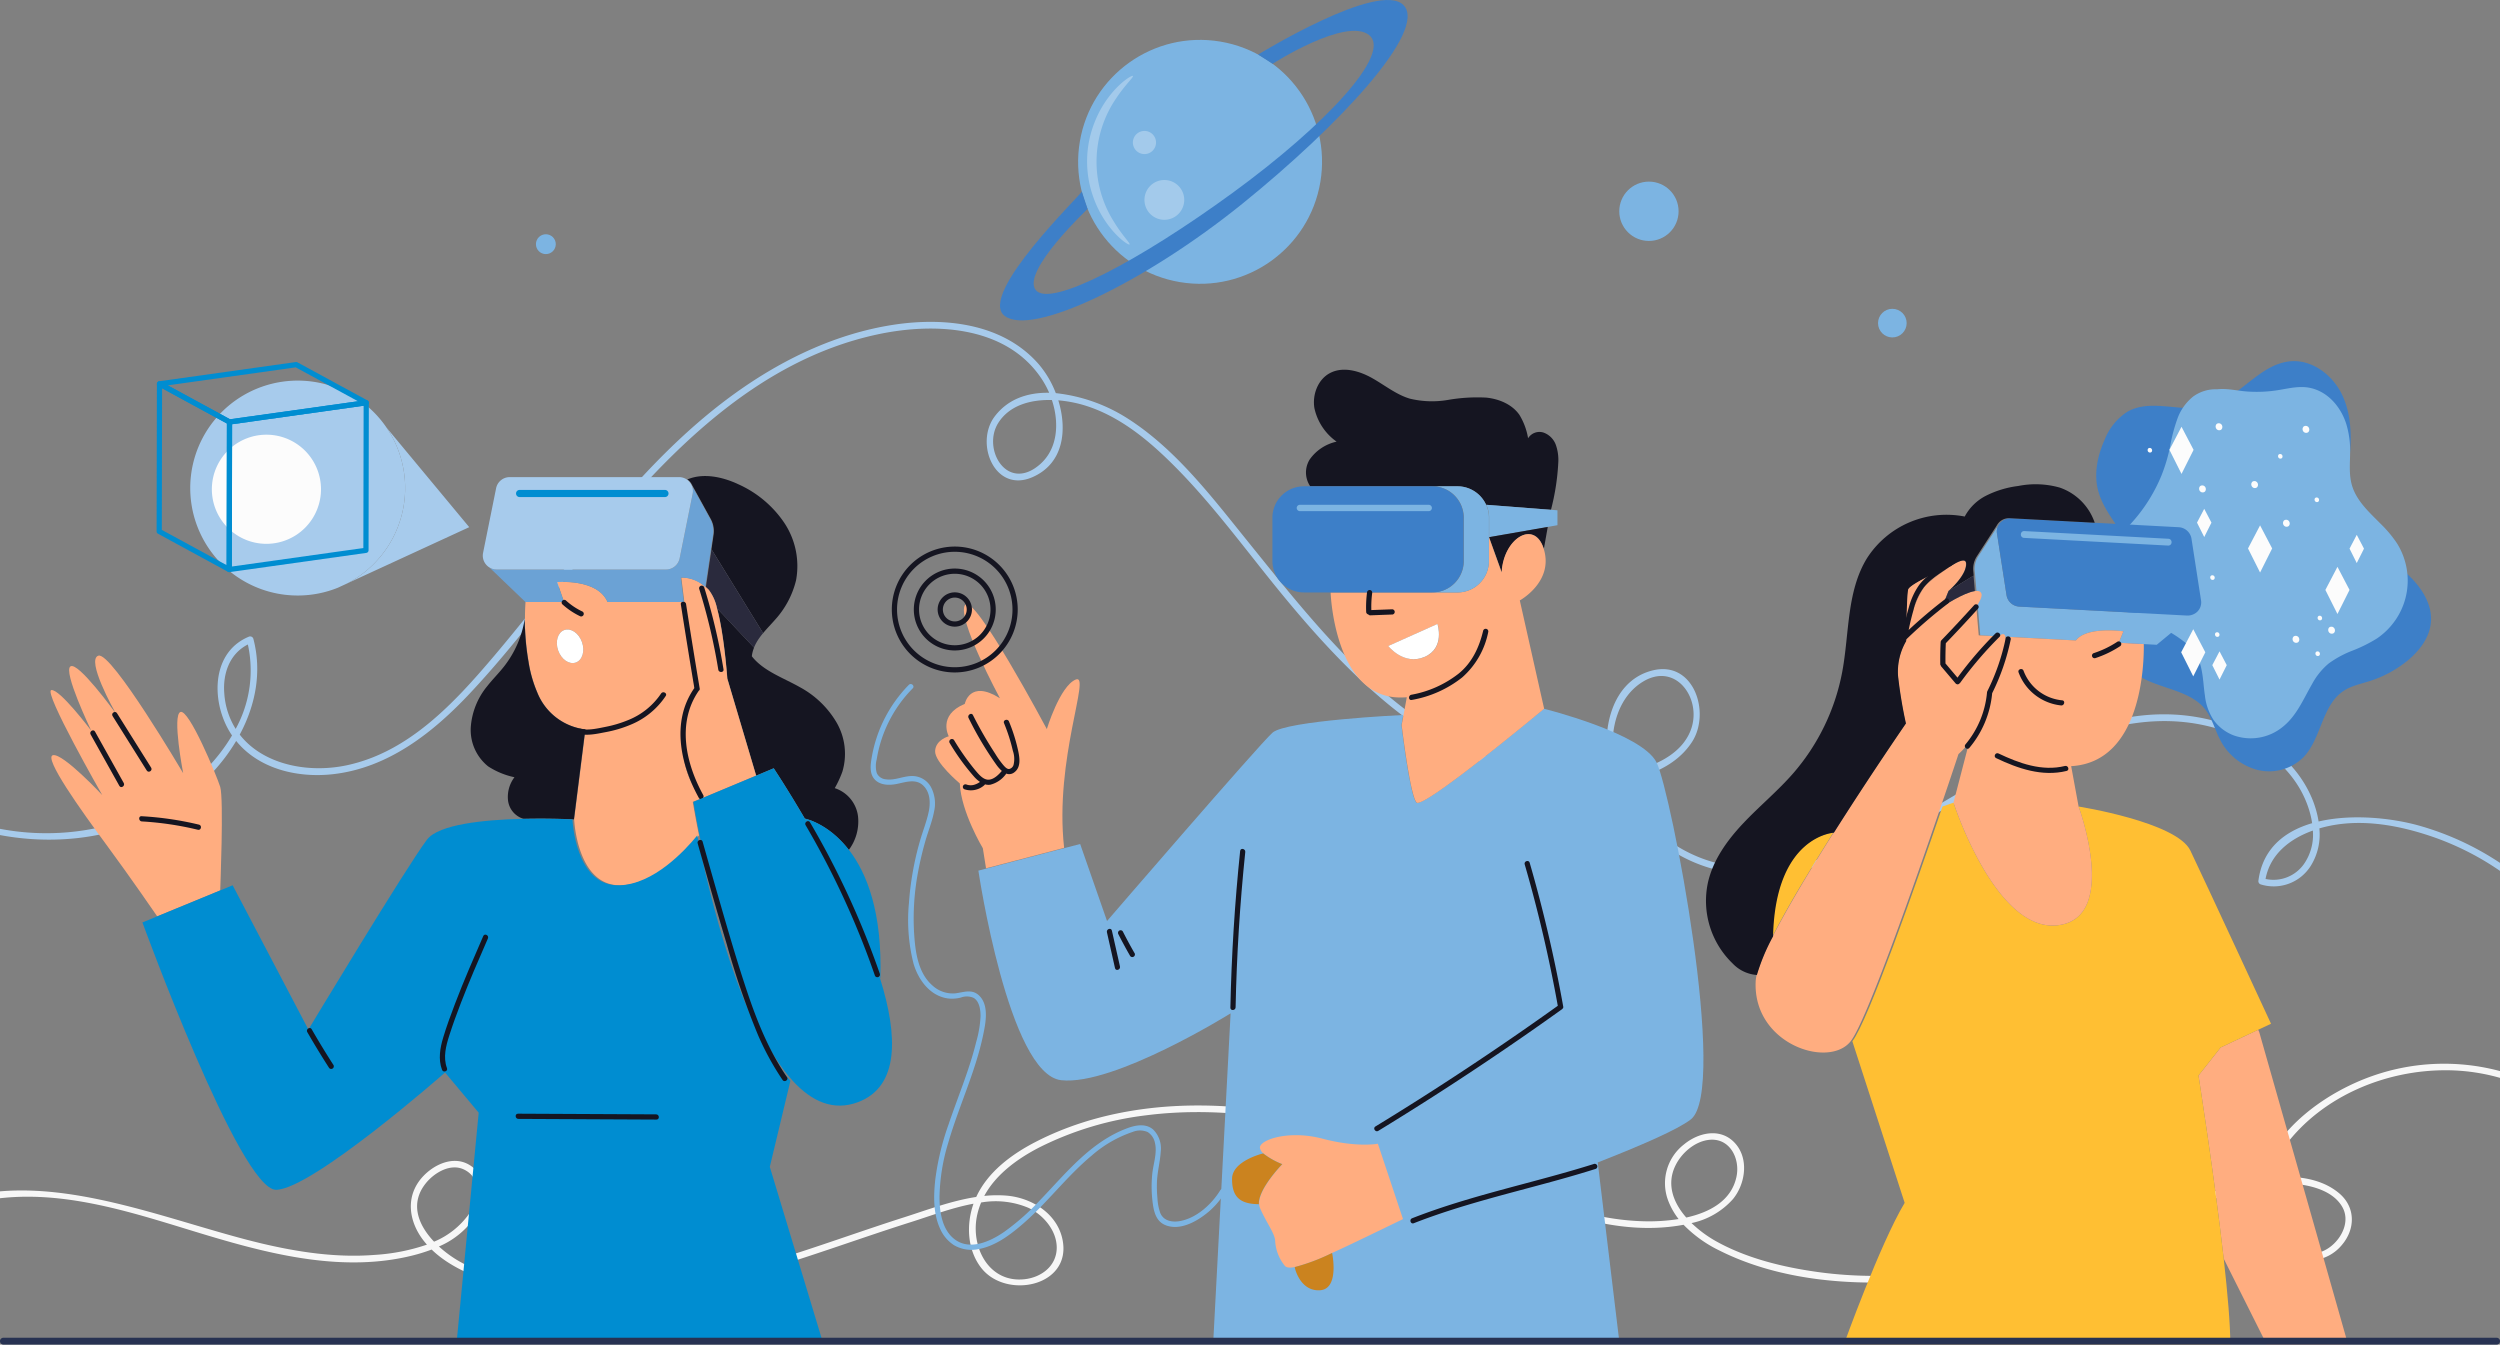 <svg xmlns="http://www.w3.org/2000/svg" xmlns:xlink="http://www.w3.org/1999/xlink" width="570" height="306.57" viewBox="0 0 570 306.57">
  <rect x="0" y="0" width="570" height="306.57" fill="#808080" stroke="none"/>
  <defs>
    <clipPath id="clip-path">
      <rect id="SVGID" width="69.377" height="80.11" fill="none"/>
    </clipPath>
    <clipPath id="clip-path-2">
      <rect id="SVGID-2" data-name="SVGID" width="36.32" height="59.879" fill="none"/>
    </clipPath>
  </defs>
  <g id="Virtual_Reality_App_section_1" transform="translate(-815 -975)">
    <g id="Group_249839" data-name="Group 249839" transform="translate(3 -7.271)">
      <g id="Group_249829" data-name="Group 249829" transform="translate(-3641 10054)">
        <path id="Path_107306" data-name="Path 107306" d="M551.593,207.522c-6.178-1.742-15.314-2.743-22.952-.947a22.93,22.93,0,0,0-1.626-5.547c-3.907-9.017-12.57-14.768-21.828-17.306-25.886-7.084-48.374,11.161-69.707,22.717-12.92,6.994-28.188,13.041-43.122,9.821-9.773-2.107-19.1-9.442-22.906-18.868,6.589-1.015,12.844-3.6,16.325-8.949,4.317-6.638.449-18.632-8.96-16.321-10.062,2.47-12.121,15.382-9.461,23.876a52.708,52.708,0,0,1-18.454-1.068c-28.7-6.683-47.256-30.983-64.76-52.654-8.01-9.926-16.211-20.709-27.124-27.642a38.022,38.022,0,0,0-16.294-5.728,22.641,22.641,0,0,0-3.846-6.539c-8.185-9.464-21.683-10.843-33.364-9.017C190.98,95.311,179.276,100.8,168.933,108c-23.036,16.056-38.509,39.894-56.407,60.982-8.968,10.563-19.266,21.724-33.41,24.762-8.968,1.925-19.175-.189-24.457-6.979,3.595-6.691,5.1-14.306,3.1-21.875a.763.763,0,0,0-.965-.478c-7.744,3.175-8.55,12.434-5.624,19.352A18.52,18.52,0,0,0,52.9,186.95c-4.864,8.3-13.262,14.973-21.9,18.443A56.165,56.165,0,0,1,0,208.243v1.424c18.764,3.508,39.056-1.69,51.171-17.5a40.8,40.8,0,0,0,2.675-3.964c5.092,6.3,13.824,8.5,22.048,7.585,12.684-1.417,22.937-9.555,31.365-18.564,9.766-10.426,18.255-22,27.246-33.075,17.115-21.1,37.658-42.554,65.314-48.578,13.224-2.886,30.035-2.1,38,10.585a20.559,20.559,0,0,1,1.391,2.667c-4.834-.083-9.371,1.356-12.434,5.418-4.583,6.085.008,17.534,8.573,13.844,7.2-3.107,8.026-10.8,5.943-17.534a28.825,28.825,0,0,1,5.639,1.038c6.62,1.933,12.38,6.047,17.4,10.647,10.374,9.516,18.688,21.208,27.58,32.066,16.234,19.83,36.206,40.091,63.088,43.228a56.991,56.991,0,0,0,12.934.061c3.648,9.259,12.137,16.594,21.6,19.489,12.593,3.857,26.418.189,38.038-5.031,12.814-5.759,24.236-14.063,36.776-20.352,11.689-5.857,24.563-9.843,37.688-7.168,10.921,2.228,21.8,9.078,24.73,20.428a18.827,18.827,0,0,1,.4,2c-6.286,1.841-11.279,5.781-12.244,13.087a.78.78,0,0,0,.585.893,9.98,9.98,0,0,0,11.43-4.38,13.526,13.526,0,0,0,1.877-8.411c.852-.25,1.71-.455,2.562-.629,7.523-1.485,15.36-.083,22.549,2.3A63.69,63.69,0,0,1,570,217.836V216.01a65.327,65.327,0,0,0-18.407-8.487M53.732,185.457a17.4,17.4,0,0,1-2.584-7.979c-.4-4.592,1.178-9.131,5.366-11.267a27.655,27.655,0,0,1-2.782,19.246m182.286-59.466c-6.946,4.683-12-4.66-8.4-10.313,2.592-4.069,7.44-5.319,12.213-5.2,1.824,5.509,1.368,12.018-3.815,15.511m132.856,69.8a24.211,24.211,0,0,1-.981-4.107c-.888-6.183,1.064-13.586,6.718-17,7.364-4.463,13.232,3.607,11.081,10.472-2.136,6.8-10.275,9.57-16.606,10.608a2.072,2.072,0,0,1-.212.03m156.354,20.58a8.489,8.489,0,0,1-8.679,3.3c1.056-5.683,5.594-9.177,10.785-11.033a11.692,11.692,0,0,1-2.106,7.736" transform="translate(4453 -9091)" fill="#a7cbec"/>
        <path id="Path_107307" data-name="Path 107307" d="M541.075,318.616c-10.572,3.66-22.618,12.1-25.628,23.542-.524.084-1.033.175-1.534.281-8.269,1.682-16.082,5.342-23.978,8.213-7.95,2.9-15.984,5.584-24.146,7.813-16.591,4.539-34.085,7.3-51.262,4.918-7.95-1.1-16.272-3.107-23.317-7.054a27.541,27.541,0,0,1-5.54-4.114,17.443,17.443,0,0,0,9.447-5.471c2.919-3.561,3.717-9.472.251-12.98-3.244-3.289-8.132-2.183-11.377.485a11.2,11.2,0,0,0-3.7,12.7,16,16,0,0,0,2.432,4.349,43.643,43.643,0,0,1-8.336.492c-17.161-.538-32.749-9.6-48.48-15.449-14.8-5.494-30.249-9.706-46.064-10.722-14.888-.947-30.217,1.166-43.594,8.024-5.518,2.826-11.012,6.857-13.665,12.616-5.586.849-11.157,2.948-16.325,4.6-17.077,5.456-33.9,12.192-51.634,15.261-16.014,2.766-34.329,3-49.1-4.736a26.319,26.319,0,0,1-5.449-3.834,18.943,18.943,0,0,0,8.618-7.3c2.212-3.652,2.478-8.691-1.572-11.237-4.006-2.508-9.075.227-11.553,3.622-3.025,4.167-2.181,9.237.745,13.229.327.44.669.856,1.026,1.265a45.223,45.223,0,0,1-11.917,2.342c-8.732.689-17.5-.637-25.984-2.66C40.949,352.38,19.578,343.3,0,344.984v1.568c16.127-1.826,32.125,3.933,47.34,8.486,15.025,4.5,31.289,8.48,46.9,4.524a39.26,39.26,0,0,0,4.173-1.311c3.548,3.44,8.314,5.607,12.92,7.2a75.081,75.081,0,0,0,23.688,3.872c16.454.182,32.49-4.069,48.009-9.123,8.292-2.7,16.5-5.63,24.814-8.259,4.233-1.334,9.181-3.228,14.113-4.145-1.68,4.766-1.429,10.51,1.74,14.609,5.655,7.32,20.718,4.274,18.559-6.41-1.2-5.963-7.03-9.555-12.753-10.04a27.9,27.9,0,0,0-5.091.068c2.674-4.963,7.675-8.562,12.669-11.116a73.891,73.891,0,0,1,24.191-7.259c15.67-2.008,31.592.3,46.732,4.455,15.87,4.364,30.461,11.7,45.965,17.018,7.456,2.561,15.276,4.418,23.21,4.182a42.864,42.864,0,0,0,6.674-.7,29.054,29.054,0,0,0,8.238,5.9c13.627,6.82,30.074,8.108,45.045,6.842,16.439-1.387,32.468-5.941,47.979-11.358,7.684-2.69,15.192-5.926,22.938-8.419a56.2,56.2,0,0,1,7.037-1.818c-.023.129-.053.258-.075.386-.92,5.562,1.116,11.661,5.951,14.867a9.654,9.654,0,0,0,12.92-1.721c3.153-3.629,3.238-8.637-.525-11.835-4.309-3.66-10.549-4.19-16.135-3.539a24.818,24.818,0,0,1,3.884-7.448c8.451-11.192,22.8-17.148,36.64-17.087A45.076,45.076,0,0,1,570,319.107v-1.546a49.264,49.264,0,0,0-28.925,1.054M97.143,343.067c1.946-2.379,5.632-4.569,8.71-3.031,4.1,2.046,3.244,6.956,1.086,10.093a18.57,18.57,0,0,1-7.972,6.327c-3.6-3.789-5.624-8.729-1.824-13.389m137.279,5.645c3.442,1.59,6.558,5.236,6.512,9.176-.046,4.1-3.472,6.691-7.3,7.123-7.95.894-12.114-6.835-10.99-13.844a16.35,16.35,0,0,1,1.056-3.645,19.276,19.276,0,0,1,10.717,1.19m150.054,2.243c-2.933-3.357-4.6-7.555-2.44-11.919,1.383-2.8,4.318-5.373,7.509-5.782,4.826-.613,7.266,4.236,6.377,8.4-1.156,5.463-6.08,8.107-11.446,9.3m136.07-7.774c4.514-.053,10.959,1.023,13.46,5.281,1.908,3.235-.008,7.183-2.766,9.221-3.6,2.667-8.124,1.681-11.142-1.341-3.648-3.66-4.317-8.35-3.291-12.866a30.838,30.838,0,0,1,3.739-.3" transform="translate(4453 -9145.082)" fill="#f7f7f7"/>
        <path id="Path_107308" data-name="Path 107308" d="M685.875,129.6a33.7,33.7,0,0,0-.125,3.382,19.274,19.274,0,0,0,4.22,11.507c2.647,3.278,6.29,5.587,9.383,8.452s5.766,6.725,5.473,10.929c-.261,3.736-2.832,6.943-5.789,9.247a26.428,26.428,0,0,1-8.141,4.292c-2.047.653-4.215,1.078-6,2.26-4.993,3.3-5.015,10.864-9.187,15.155a11.133,11.133,0,0,1-10.369,2.87A13.378,13.378,0,0,1,656.8,190.9c-1.253-2.363-1.874-5.091-3.561-7.171-4.449-5.478-14.377-4.39-17.889-10.505-1.841-3.213-1.121-7.254.022-10.771s2.685-7.079,2.331-10.76c-.649-6.666-7.194-11.355-8.805-17.857-.942-3.784-.092-7.825,1.5-11.381a13.422,13.422,0,0,1,5.206-6.442c5.434-3.1,12.41.289,18.482-1.231,7.052-1.764,11.648-9.807,18.9-10.287,4.906-.321,9.464,3.219,11.583,7.657s2.206,9.562,1.683,14.452c-.1.986-.234,1.972-.371,2.952a.121.121,0,0,0-.005.043" transform="translate(4302.437 -9093.864)" fill="#3d7fc8"/>
        <g id="Group_249831" data-name="Group 249831" transform="translate(4932.581 -8983.481)" style="isolation: isolate">
          <g id="Group_249830" data-name="Group 249830" transform="translate(0 0)">
            <g id="Group_249829-2" data-name="Group 249829" clip-path="url(#clip-path)">
              <path id="Path_107309" data-name="Path 107309" d="M697.205,165.46a15.905,15.905,0,0,1-4.2,4.15,33.38,33.38,0,0,1-5.557,2.76A23.237,23.237,0,0,0,682,175.322a16.008,16.008,0,0,0-3.771,4.69c-1.969,3.4-3.492,7.188-6.642,9.712a11.542,11.542,0,0,1-11.285,1.941,10.067,10.067,0,0,1-4.508-3.47,12.634,12.634,0,0,1-1.984-5.589c-.311-2.053-.369-4.15-.83-6.182a10.089,10.089,0,0,0-2.995-5.337,27.7,27.7,0,0,0-5.128-3.476q-3.194-1.837-6.291-3.845c-3.3-2.156-7.615-4.583-7.877-9.006-.272-4.615,3.231-8.076,6.107-11.2a37.055,37.055,0,0,0,7.114-11.139,38.873,38.873,0,0,0,1.957-6.563,37.174,37.174,0,0,1,1.814-6.744,11.484,11.484,0,0,1,3.417-4.653,8.68,8.68,0,0,1,5.508-1.679c2.219-.257,4.455.316,6.658.492a30.754,30.754,0,0,0,7.616-.364c2.289-.39,4.631-.941,6.952-.438,4.039.871,6.948,4.327,8.177,8.124a21.016,21.016,0,0,1,.909,6.648c-.021,2.433-.283,4.947.385,7.322,1.037,3.685,4.048,6.31,6.632,8.942a27.443,27.443,0,0,1,3.626,4.327,16.036,16.036,0,0,1,2.241,5.791,15.857,15.857,0,0,1-2.594,11.836" transform="translate(-630.671 -112.271)" fill="#7cb4e2"/>
            </g>
          </g>
        </g>
        <g id="Group_249834" data-name="Group 249834" transform="translate(4957.513 -8978.784)" style="mix-blend-mode: multiply;isolation: isolate">
          <g id="Group_249833" data-name="Group 249833" transform="translate(0 0)">
            <g id="Group_249832" data-name="Group 249832" clip-path="url(#clip-path-2)">
              <path id="Path_107310" data-name="Path 107310" d="M698.486,159.849a10.532,10.532,0,0,1-4.134,2.289,19.227,19.227,0,0,0-4.615,2.1,13.468,13.468,0,0,0-3.567,3.573c-.962,1.422-1.674,2.989-2.54,4.465-1.583,2.7-3.92,5.124-7.06,5.851a7.525,7.525,0,0,1-8.038-2.91c-1.846-2.69-1.9-6.1-1.252-9.193.765-3.615,2.418-7.017,2.786-10.723a12.911,12.911,0,0,0-.636-5.487,17.2,17.2,0,0,0-2.379-4.316c-1.883-2.663-3.69-5.262-3.455-8.685a14.53,14.53,0,0,1,1.273-4.834,22.612,22.612,0,0,1,3.642-5.867c3.733-4.546,9.231-8.664,15.451-7.418a8.36,8.36,0,0,1,6.236,4.915c1.289,3.08.77,6.545.246,9.728a27.862,27.862,0,0,0-.557,5.68,12.447,12.447,0,0,0,1.343,5.1,15.538,15.538,0,0,0,2.878,3.942c1.256,1.262,2.694,2.332,3.861,3.69,1.969,2.294,2.882,5.728.519,8.1" transform="translate(-663.575 -118.471)" fill="#7cb4e2"/>
            </g>
          </g>
        </g>
        <path id="Path_107311" data-name="Path 107311" d="M656.039,129.483l-2.753,5.49-2.753-5.49,2.753-5.263Z" transform="translate(4297.098 -9098.647)" fill="#fcfcfc"/>
        <path id="Path_107312" data-name="Path 107312" d="M702.963,171.636l-2.753,5.489-2.753-5.489,2.753-5.263Z" transform="translate(4285.729 -9108.86)" fill="#fcfcfc"/>
        <path id="Path_107313" data-name="Path 107313" d="M659.572,190.4l-2.753,5.49-2.753-5.49,2.753-5.263Z" transform="translate(4296.242 -9113.406)" fill="#fcfcfc"/>
        <path id="Path_107314" data-name="Path 107314" d="M679.68,159.151l-2.753,5.49-2.753-5.49,2.753-5.263Z" transform="translate(4291.371 -9105.835)" fill="#fcfcfc"/>
        <path id="Path_107315" data-name="Path 107315" d="M646.834,178.1c-1.031,0-.93,1.6.1,1.6s.93-1.6-.1-1.6" transform="translate(4298.17 -9111.702)" fill="#fcfcfc"/>
        <path id="Path_107316" data-name="Path 107316" d="M653.768,175.616c-1.032,0-.93,1.6.1,1.6s.93-1.6-.1-1.6" transform="translate(4296.49 -9111.1)" fill="#fcfcfc"/>
        <path id="Path_107317" data-name="Path 107317" d="M688.3,187.127c-1.031,0-.93,1.6.1,1.6s.929-1.6-.1-1.6" transform="translate(4288.124 -9113.889)" fill="#fcfcfc"/>
        <path id="Path_107318" data-name="Path 107318" d="M699.027,184.38c-1.032,0-.93,1.6.1,1.6s.93-1.6-.1-1.6" transform="translate(4285.525 -9113.223)" fill="#fcfcfc"/>
        <path id="Path_107319" data-name="Path 107319" d="M685.422,152.2c-1.031,0-.93,1.6.1,1.6s.93-1.6-.1-1.6" transform="translate(4288.821 -9105.427)" fill="#fcfcfc"/>
        <path id="Path_107320" data-name="Path 107320" d="M675.874,140.56c-1.031,0-.93,1.6.1,1.6s.929-1.6-.1-1.6" transform="translate(4291.134 -9102.606)" fill="#fcfcfc"/>
        <path id="Path_107321" data-name="Path 107321" d="M691.309,123.948c-1.032,0-.93,1.6.1,1.6s.93-1.6-.1-1.6" transform="translate(4287.395 -9098.582)" fill="#fcfcfc"/>
        <path id="Path_107322" data-name="Path 107322" d="M665.148,123.163c-1.032,0-.93,1.6.1,1.6s.93-1.6-.1-1.6" transform="translate(4293.733 -9098.392)" fill="#fcfcfc"/>
        <path id="Path_107323" data-name="Path 107323" d="M660.177,141.869c-1.032,0-.93,1.6.1,1.6s.93-1.6-.1-1.6" transform="translate(4294.938 -9102.924)" fill="#fcfcfc"/>
        <path id="Path_107324" data-name="Path 107324" d="M695.594,181.07c-.688,0-.62,1.068.068,1.068s.62-1.068-.068-1.068" transform="translate(4286.298 -9112.421)" fill="#fcfcfc"/>
        <path id="Path_107325" data-name="Path 107325" d="M694.94,191.8c-.688,0-.62,1.068.068,1.068s.62-1.068-.068-1.068" transform="translate(4286.457 -9115.02)" fill="#fcfcfc"/>
        <path id="Path_107326" data-name="Path 107326" d="M694.679,145.491c-.687,0-.619,1.068.067,1.068s.62-1.068-.067-1.068" transform="translate(4286.52 -9103.801)" fill="#fcfcfc"/>
        <path id="Path_107327" data-name="Path 107327" d="M683.691,132.41c-.688,0-.62,1.068.067,1.068s.62-1.068-.067-1.068" transform="translate(4289.182 -9100.632)" fill="#fcfcfc"/>
        <path id="Path_107328" data-name="Path 107328" d="M644.449,130.579c-.688,0-.62,1.068.067,1.068s.619-1.068-.067-1.068" transform="translate(4298.689 -9100.188)" fill="#fcfcfc"/>
        <path id="Path_107329" data-name="Path 107329" d="M663.286,168.9c-.688,0-.62,1.068.067,1.068s.619-1.068-.067-1.068" transform="translate(4294.125 -9109.474)" fill="#fcfcfc"/>
        <path id="Path_107330" data-name="Path 107330" d="M664.724,186.04c-.688,0-.62,1.068.067,1.068s.62-1.068-.067-1.068" transform="translate(4293.777 -9113.625)" fill="#fcfcfc"/>
        <path id="Path_107331" data-name="Path 107331" d="M662.123,152.061l-1.648,3.286-1.647-3.286,1.647-3.151Z" transform="translate(4295.088 -9104.63)" fill="#fcfcfc"/>
        <path id="Path_107332" data-name="Path 107332" d="M708.019,159.887l-1.647,3.286-1.648-3.286,1.648-3.151Z" transform="translate(4283.969 -9106.525)" fill="#fcfcfc"/>
        <path id="Path_107333" data-name="Path 107333" d="M666.726,194.946l-1.648,3.286-1.648-3.286,1.648-3.151Z" transform="translate(4293.974 -9115.02)" fill="#fcfcfc"/>
        <path id="Path_107334" data-name="Path 107334" d="M545.557,246.376c-5.172,8.177-10.429,16.882-13.872,23.633.529-22.935,13.872-23.633,13.872-23.633" transform="translate(4325.426 -9128.243)" fill="#ffbf33"/>
        <path id="Path_107335" data-name="Path 107335" d="M641.952,174.073l-8.52,7.035-2.945-.161-5.735-.3v-.006l1.1-2.594S617.5,176.821,615,180.124l-15.31-.823-.376-.017-6.118-.328-.554-6.51-.608-7.118-.1-1.032a5.291,5.291,0,0,1,.823-3.374l4.573-7.071a2.867,2.867,0,0,0-.327,1.848l2.188,14.124a3.116,3.116,0,0,0,2.945,2.576l38.139,2.033a3.267,3.267,0,0,0,1.675-.358" transform="translate(4311.3 -9105.826)" fill="#7cb4e2"/>
        <path id="Path_107336" data-name="Path 107336" d="M673.114,306.15l20.252,71.214H674.8l-9.774-19.511v-.005c-2.125-18.879-5.749-41.742-5.749-41.742l5.063-6.41,8.547-4.026Z" transform="translate(4294.979 -9142.608)" fill="#ffad80"/>
        <path id="Path_107337" data-name="Path 107337" d="M649.968,287.732l-2.926,1.378-8.548,4.026-5.062,6.41s3.624,22.862,5.749,41.742v.006c.88,7.831,1.506,14.97,1.506,19.511H552.595s8.183-22.783,13.841-32.235l-11.928-36.844c3.57-4.534,14.544-35.9,20.555-53.518l2.507-.893s9.538,29.576,23.712,27.974,4.808-27.081,4.808-27.081,22.364,3.539,25.485,10.035,18.393,39.489,18.393,39.489" transform="translate(4320.826 -9126.048)" fill="#ffbf33"/>
        <path id="Path_107401" data-name="Path 107401" d="M643.575,173.567l-.006.006a3.222,3.222,0,0,1-1.675.358L603.755,171.9a3.109,3.109,0,0,1-2.945-2.576L598.622,155.2a2.866,2.866,0,0,1,.327-1.848l.012-.024.2-.3a3.161,3.161,0,0,1,2.725-1.27l19.358,1.031,18.781,1a3.126,3.126,0,0,1,2.945,2.582l2.188,14.13a2.958,2.958,0,0,1-1.58,3.07" transform="translate(4309.684 -9105.316)" fill="#3d7fc8"/>
        <path id="Path_107402" data-name="Path 107402" d="M579.6,194.906a20.478,20.478,0,0,1-4.967,11.733v.006a18.079,18.079,0,0,1-1.871,1.956s-1.6,4.865-4.025,11.96c-6.01,17.624-16.985,48.983-20.551,53.514-5.008,6.356-22.393.62-21.66-13.724a7.793,7.793,0,0,1,.214-1.378,45.8,45.8,0,0,1,3.685-8.812c3.445-6.748,8.7-15.453,13.873-23.627,8.318-13.153,16.425-24.909,16.425-24.909a104.67,104.67,0,0,1-1.794-10.863,13.93,13.93,0,0,1,1.86-7.929c.924-8.1,4.388-12.658,4.388-12.658a60.248,60.248,0,0,1,5.741-4.411l.024-.012c1.813-1.162,3.386-1.824,3.512-.721.286,2.623-3.714,6.147-3.953,6.355l-.011.013-1.437,3.589s4.859-3.19,7.429-3.554c.781-.107,1.353.036,1.515.6.19.644-.335,1.729-1.2,2.981a67.7,67.7,0,0,1-7.565,8.24l.16,5.229,3.214,4.3s6.17-8.794,9.211-11.018c.715-.524,1.252-.692,1.5-.292a1.175,1.175,0,0,1,.149.375c.679,2.826-3.864,13.051-3.864,13.051" transform="translate(4326.771 -9108.398)" fill="#ffad80"/>
        <path id="Path_107403" data-name="Path 107403" d="M640.185,158.143v.079a.738.738,0,0,1-.777.692l-32.884-1.754a.743.743,0,0,1-.7-.771l.007-.08a.742.742,0,0,1,.777-.7l32.885,1.754a.74.74,0,0,1,.693.777" transform="translate(4307.93 -9106.253)" fill="#7cb4e2"/>
        <path id="Path_107404" data-name="Path 107404" d="M578.058,150.54a2.01,2.01,0,0,0-.2.3l-.012.025-4.571,7.072a5.27,5.27,0,0,0-.821,3.376l.092,1.032-5.682,3.484c.242-.206,4.243-3.733,3.952-6.356-.121-1.1-1.694-.443-3.508.723l-.025.011c-.552.237-9.33,4.007-9.628,5.367-.309,1.409-.5,11.7-.5,11.7a13.925,13.925,0,0,0-1.857,7.928,104.2,104.2,0,0,0,1.8,10.86s-8.111,11.759-16.427,24.908c0,0-13.343.7-13.871,23.633a45.275,45.275,0,0,0-3.685,8.809,8.429,8.429,0,0,1-5.53-2.622,19.826,19.826,0,0,1-5.634-18.448c1.178-5.2,4.438-9.7,8.1-13.574s7.807-7.291,11.316-11.31a49.1,49.1,0,0,0,11.206-23.172c1.628-8.735.984-18.26,5.609-25.842a21.531,21.531,0,0,1,22.316-9.555,11.322,11.322,0,0,1,4.7-4.668,22.381,22.381,0,0,1,7.5-2.3,20.171,20.171,0,0,1,9.483.371,12.84,12.84,0,0,1,7.958,8.008l-19.353-1.032a3.149,3.149,0,0,0-2.726,1.268" transform="translate(4330.458 -9102.845)" fill="#151521"/>
        <path id="Path_107405" data-name="Path 107405" d="M612.386,216.448l1.693,9.2s9.367,25.476-4.811,27.08-23.711-27.974-23.711-27.974l3.386-13.021v-.006A20.476,20.476,0,0,0,593.909,200s4.543-10.225,3.864-13.051l15.686.84c2.5-3.3,10.851-2.081,10.851-2.081l-1.1,2.594v.006l5.735.3c.066,4.257-.351,26.918-16.562,27.837" transform="translate(4312.84 -9113.491)" fill="#ffad80"/>
        <path id="Path_107406" data-name="Path 107406" d="M591.01,184.9l4.462.242c-3.042,2.222-9.209,11.018-9.209,11.018l-3.211-4.3-.164-5.233a67.2,67.2,0,0,0,7.565-8.238Z" transform="translate(4313.137 -9111.771)" fill="#ffad80"/>
        <path id="Path_107407" data-name="Path 107407" d="M589.79,169l.3,3.533c-2.568.364-7.424,3.551-7.424,3.551L584.1,172.5l.012-.012Z" transform="translate(4313.178 -9109.497)" fill="#2a2a3d"/>
        <path id="Path_107408" data-name="Path 107408" d="M572.256,171.546c.3-1.359,9.076-5.13,9.628-5.367a60.455,60.455,0,0,0-5.743,4.414s-3.46,4.559-4.389,12.657c0,0,.195-10.3.5-11.7" transform="translate(4315.803 -9108.813)" fill="#ffad80"/>
        <path id="Path_107411" data-name="Path 107411" d="M575.328,170.19c2.125-2.616,5.368-4.007,7.864-6.213.575-.508-.316-1.3-.885-.8-2.616,2.311-6.03,3.718-8.149,6.58a15.887,15.887,0,0,0-2.292,5,56.713,56.713,0,0,0-1.5,6.452.629.629,0,0,0,0,.131c-.243.236-.493.464-.735.7-.548.54.341,1.337.884.8a108.215,108.215,0,0,1,10.322-8.966c.607-.464-.042-1.465-.653-1q-4.362,3.329-8.374,7.082.464-2.312,1.113-4.582a14.4,14.4,0,0,1,2.406-5.193" transform="translate(4316.363 -9108.047)" fill="#151521"/>
        <path id="Path_107412" data-name="Path 107412" d="M598.731,187.7a48.894,48.894,0,0,1-4.136,11.994c-.009.018-.007.035-.014.052a.529.529,0,0,0-.1.264,21.466,21.466,0,0,1-4.918,11.9c-.493.588.391,1.388.885.8a22.563,22.563,0,0,0,5.2-12.451s0-.005,0-.008l0-.006a50.223,50.223,0,0,0,4.243-12.3.6.6,0,0,0-1.168-.244" transform="translate(4311.564 -9113.917)" fill="#151521"/>
        <path id="Path_107413" data-name="Path 107413" d="M594.645,184.246a85.827,85.827,0,0,0-8.683,10.106l-2.7-3.191c-.011-.013-.027-.022-.039-.034q-.034-2.316.075-4.63,3.755-3.9,7.382-7.922a.6.6,0,0,0-.884-.8q-3.672,4.072-7.477,8.021s0,.01-.009.014a.707.707,0,0,0-.192.461q-.125,2.5-.085,5.012a.526.526,0,0,0,.136.324.438.438,0,0,0,.1.207q1.6,1.895,3.211,3.789a.612.612,0,0,0,.825.173.638.638,0,0,0,.147-.152.559.559,0,0,0,.149-.136,85.867,85.867,0,0,1,8.938-10.442c.546-.543-.342-1.339-.885-.8" transform="translate(4313.348 -9111.575)" fill="#151521"/>
        <path id="Path_107414" data-name="Path 107414" d="M614.377,225.358c-5.234,1.287-10.467-.621-15.151-2.853-.693-.33-1.239.73-.546,1.061,5,2.384,10.5,4.294,16.074,2.923.745-.184.364-1.314-.378-1.131" transform="translate(4309.435 -9122.444)" fill="#151521"/>
        <path id="Path_107415" data-name="Path 107415" d="M633.018,188.858a22.468,22.468,0,0,1-5.456,2.629.6.6,0,0,0,.378,1.131,23.719,23.719,0,0,0,5.731-2.763.6.6,0,0,0-.653-1" transform="translate(4302.759 -9114.283)" fill="#151521"/>
        <path id="Path_107416" data-name="Path 107416" d="M615.067,204.255a10.459,10.459,0,0,1-8.812-6.745c-.265-.718-1.4-.343-1.131.379a11.63,11.63,0,0,0,9.7,7.533c.755.074,1.008-1.092.243-1.168" transform="translate(4308.109 -9116.311)" fill="#151521"/>
        <path id="Path_107417" data-name="Path 107417" d="M178.637,175.481h-9.922l-1.567-4.533s9.175-.848,11.489,4.533" transform="translate(4412.893 -9109.957)" fill="#ffad80"/>
        <path id="Path_107418" data-name="Path 107418" d="M223.015,189.789c2.65,3.4,7.211,4.91,11.031,7.089a21.579,21.579,0,0,1,8.28,7.992,14.261,14.261,0,0,1,1.332,11.239,24.184,24.184,0,0,1-1.735,3.747,7.759,7.759,0,0,1,5.3,6.39,10.844,10.844,0,0,1-2.1,7.7C240.4,227.841,235.1,226.8,235.1,226.8c-4.043-6.908-7.09-11.475-7.09-11.475L224.023,217l-6.579-22.143s-.68-9.881-2.334-15.983l8.415,8.946a7.363,7.363,0,0,0-.511,1.971" transform="translate(4401.402 -9111.889)" fill="#151521"/>
        <path id="Path_107419" data-name="Path 107419" d="M228.252,149.683a17.767,17.767,0,0,1,2.7,13.157,20.6,20.6,0,0,1-4.83,9.027c-.881,1.009-1.823,1.964-2.677,2.994L211.672,155.75l.491-3.329a5.709,5.709,0,0,0-.652-3.592l-4.177-7.588-.027-.047a3.251,3.251,0,0,0-.262-.484,3.136,3.136,0,0,0-.88-.881c3.619-1.547,8.031-.605,11.67,1.11a24.94,24.94,0,0,1,10.419,8.744" transform="translate(4403.542 -9102.239)" fill="#151521"/>
        <path id="Path_107420" data-name="Path 107420" d="M213.024,161.091,224.8,180.2c-.3.356-.592.727-.861,1.11a11.031,11.031,0,0,0-1.224,2.2l-8.415-8.946a10.575,10.575,0,0,0-1.87-4.217c-.229-.229-.451-.444-.68-.639Z" transform="translate(4402.192 -9107.58)" fill="#2a2a3d"/>
        <path id="Path_107421" data-name="Path 107421" d="M214.842,192.606l6.579,22.144-12.243,5.118s-8.637-8.052-1.628-24.74l-2.488-19.971-.693-5.556a8.034,8.034,0,0,1,5.59,2.166c.229.195.451.41.68.639a10.565,10.565,0,0,1,1.869,4.217c1.656,6.1,2.335,15.982,2.335,15.982" transform="translate(4403.966 -9109.64)" fill="#ffad80"/>
        <path id="Path_107422" data-name="Path 107422" d="M197.122,149.531a5.705,5.705,0,0,1,.652,3.592l-.491,3.329-1.278,8.616a8.036,8.036,0,0,0-5.59-2.166l.693,5.556-.033.007H173.7c-2.314-5.381-11.489-4.533-11.489-4.533l1.567,4.533h-8.785l-8.219-7.877a3.138,3.138,0,0,0,1.675.478h38.6a3.169,3.169,0,0,0,3.107-2.543l2.973-14.731a3.127,3.127,0,0,0-.182-1.85Z" transform="translate(4417.807 -9102.941)" fill="#6ba2d5"/>
        <path id="Path_107423" data-name="Path 107423" d="M176.288,176.944h17.374l.034-.007,2.488,19.971c-7.009,16.688,1.628,24.74,1.628,24.74l-2.091.874s.471,2.953,1.412,7.642c-2.852,3.49-9.962,11.132-17.744,11.374-10.1.309-10.722-15.027-10.722-15.027L171.257,206V206a13.5,13.5,0,0,1-10.945-8.368,29.33,29.33,0,0,1-2.018-7.076,57.674,57.674,0,0,1-.84-9.807v-.014c0-1.258.04-2.529.127-3.787h18.707Zm-7.238,13.8c1.5-.531,2.125-2.623,1.4-4.668s-2.529-3.269-4.022-2.737-2.126,2.622-1.4,4.661,2.529,3.276,4.023,2.744" transform="translate(4415.239 -9111.42)" fill="#ffad80"/>
        <path id="Path_107424" data-name="Path 107424" d="M192.646,143.172,189.677,157.9a3.172,3.172,0,0,1-3.107,2.54h-38.6a3.166,3.166,0,0,1-3.106-3.8l2.969-14.726a3.167,3.167,0,0,1,3.106-2.54h38.6a3.141,3.141,0,0,1,2.635,1.412l.262.483.03.048a3.124,3.124,0,0,1,.179,1.848" transform="translate(4418.278 -9102.32)" fill="#a7cbec"/>
        <path id="Path_107425" data-name="Path 107425" d="M188.73,143.222a.817.817,0,1,1,0,1.634H155.6a.817.817,0,0,1,0-1.634Z" transform="translate(4415.875 -9103.251)" fill="#008dd1"/>
        <path id="Path_107426" data-name="Path 107426" d="M167.318,207.212v.007l-2.59,20.509s-5.2-.283-11.515-.128v-.007a4.989,4.989,0,0,1-3.5-4.1,7.4,7.4,0,0,1,1.459-5.375,17.731,17.731,0,0,1-6-2.475,10.643,10.643,0,0,1-3.962-8.959,16.549,16.549,0,0,1,3.74-9.316c1.218-1.56,2.637-2.96,3.854-4.514a23.511,23.511,0,0,0,4.715-10.9,57.675,57.675,0,0,0,.841,9.807,29.241,29.241,0,0,0,2.018,7.076,13.493,13.493,0,0,0,10.944,8.368" transform="translate(4419.128 -9112.637)" fill="#151521"/>
        <path id="Path_107427" data-name="Path 107427" d="M172.774,188.086c.727,2.045.1,4.136-1.4,4.668s-3.3-.7-4.023-2.744-.1-4.13,1.4-4.662,3.3.7,4.023,2.738" transform="translate(4412.913 -9113.428)" fill="#fff"/>
        <path id="Path_107428" data-name="Path 107428" d="M30.094,206.263c-.4-.706-6.867-12.269-3.968-13.178,2.993-.935,19.325,26.8,19.325,26.8s-2.556-13.21-.626-13.957,8.227,14.395,9.068,17.078,0,23.61,0,23.61l-14.361,5.913s-6.054-8.832-11.664-16.433S13.459,216.211,15.78,215.774s11.22,9.1,11.22,9.1-13.541-23.69-11.6-23.94c1.918-.242,8.879,8.98,9.094,9.262-.167-.363-6.511-13.574-4.728-14.67,1.749-1.076,9.841,10.069,10.325,10.735" transform="translate(4449.314 -9115.326)" fill="#ffad80"/>
        <path id="Path_107429" data-name="Path 107429" d="M192.268,204.4a16.327,16.327,0,0,1-7.558,6.075A26.9,26.9,0,0,1,179.6,212c-1.792.358-3.926.868-5.735.448a.6.6,0,0,0-.244,1.167c1.925.447,4.091-.043,6-.412a27.53,27.53,0,0,0,5.722-1.7,17.6,17.6,0,0,0,7.991-6.554c.413-.648-.652-1.187-1.061-.546" transform="translate(4411.455 -9118.003)" fill="#151521"/>
        <path id="Path_107430" data-name="Path 107430" d="M209.327,220.952c-3.98-7.205-6.044-16.442-1.06-23.721a.526.526,0,0,0,.034-.06.47.47,0,0,0,.221-.511q-1.612-9.614-3.11-19.248c-.117-.752-1.309-.686-1.19.075q1.487,9.553,3.083,19.087a.675.675,0,0,0-.1.112c-5.225,7.63-3.045,17.375,1.122,24.919.372.673,1.367.017,1-.653" transform="translate(4404.011 -9111.406)" fill="#151521"/>
        <path id="Path_107431" data-name="Path 107431" d="M210.868,172.356a.6.6,0,0,0-1.131.379,134.787,134.787,0,0,1,4.358,18.434c.123.749,1.315.684,1.191-.075a137.21,137.21,0,0,0-4.418-18.738" transform="translate(4402.675 -9110.214)" fill="#151521"/>
        <path id="Path_107432" data-name="Path 107432" d="M55.511,243.325a73.447,73.447,0,0,0-13.088-1.919c-.764-.043-.684,1.147.075,1.19a71.8,71.8,0,0,1,12.769,1.9c.747.18.99-.987.244-1.167" transform="translate(4442.852 -9127.038)" fill="#151521"/>
        <path id="Path_107433" data-name="Path 107433" d="M34.794,227.575,28.24,215.848c-.375-.671-1.371-.014-1,.653q3.278,5.863,6.554,11.726c.375.671,1.371.015,1-.652" transform="translate(4446.42 -9120.778)" fill="#151521"/>
        <path id="Path_107434" data-name="Path 107434" d="M42.638,222.737,34.844,210.31c-.408-.651-1.406,0-1,.653l7.794,12.427c.408.651,1.406,0,1-.653" transform="translate(4444.823 -9119.439)" fill="#151521"/>
        <path id="Path_107435" data-name="Path 107435" d="M173.164,178.941a15,15,0,0,1-3.612-2.422.6.6,0,1,0-.8.884,16.547,16.547,0,0,0,3.866,2.6.6.6,0,1,0,.546-1.06" transform="translate(4412.549 -9111.281)" fill="#151521"/>
        <path id="Path_107436" data-name="Path 107436" d="M209.368,242.289c-.942-4.688-1.412-7.641-1.412-7.641l2.091-.875,12.243-5.118,3.989-1.669s3.047,4.568,7.09,11.476c5.623,9.612,13.184,23.765,17.166,36.477,4.083,13.05,4.406,24.586-5,28.151-5.609,2.125-10.587-.1-14.932-4.85-11.354-12.383-18.41-41.932-21.235-55.95" transform="translate(4403.132 -9123.545)" fill="#008dd1"/>
        <path id="Path_107437" data-name="Path 107437" d="M251.51,249.275c4.036,5.226,7.641,14.16,7.151,29.334-3.983-12.712-11.543-26.865-17.166-36.478,0,0,5.3,1.036,10.016,7.144" transform="translate(4395.059 -9127.215)" fill="#008dd1"/>
        <path id="Path_107438" data-name="Path 107438" d="M185.9,321.53l12.155,40.2H114.475l5.051-52.547-7.667-9.162s-30.3,26.644-38.523,26.738-30.477-60.955-30.477-60.955l3.37-1.392L60.59,258.5l2.838-1.171L80.7,290.225s22.363-37.136,27.038-43.3c2.677-3.531,13.17-4.533,21.646-4.742,6.316-.155,11.515.128,11.515.128s.625,15.336,10.722,15.026c7.783-.242,14.892-7.883,17.744-11.374,2.826,14.018,9.881,43.568,21.235,55.95Z" transform="translate(4442.616 -9127.215)" fill="#008dd1"/>
        <path id="Path_107439" data-name="Path 107439" d="M98.418,313.6q-2.589-4.025-4.978-8.173c-.383-.667-1.38-.011-1,.652q2.388,4.149,4.979,8.173a.6.6,0,0,0,1-.652" transform="translate(4430.625 -9142.483)" fill="#151521"/>
        <path id="Path_107440" data-name="Path 107440" d="M142.247,277.363c-2.231,5.118-4.464,10.241-6.449,15.461-.965,2.539-1.914,5.1-2.692,7.7-.713,2.385-1.155,4.936-.26,7.334.268.717,1.4.343,1.131-.379-.92-2.464-.237-5.072.535-7.48.8-2.508,1.709-4.984,2.657-7.441,1.906-4.942,4.023-9.8,6.139-14.652.305-.7-.754-1.25-1.061-.546" transform="translate(4420.936 -9135.671)" fill="#151521"/>
        <path id="Path_107441" data-name="Path 107441" d="M258.578,277.75a194.352,194.352,0,0,0-11.819-27.2q-1.977-3.739-4.117-7.388c-.389-.664-1.386-.008-1,.653a192.248,192.248,0,0,1,12.914,26.512q1.529,3.869,2.889,7.8a.6.6,0,0,0,1.131-.378" transform="translate(4395.043 -9127.397)" fill="#151521"/>
        <path id="Path_107442" data-name="Path 107442" d="M229.627,302.625c-4.018-5.877-6.725-12.489-8.986-19.208-2.407-7.15-4.5-14.412-6.593-21.66q-1.846-6.4-3.644-12.806c-.208-.74-1.339-.361-1.131.378,2.156,7.641,4.321,15.28,6.607,22.883A181.133,181.133,0,0,0,223,292.964a63.087,63.087,0,0,0,5.631,10.313c.433.633,1.431-.017,1-.652" transform="translate(4402.798 -9128.771)" fill="#151521"/>
        <path id="Path_107443" data-name="Path 107443" d="M186.7,331.07l-31.49-.155c-.767,0-.69,1.186.076,1.19l31.489.155c.767,0,.691-1.186-.075-1.19" transform="translate(4415.899 -9148.725)" fill="#151521"/>
        <path id="Path_107477" data-name="Path 107477" d="M209.8,274.991c.059.106.131.219,0,0" transform="translate(4402.649 -9135.176)" fill="#ef5050"/>
        <path id="Path_107534" data-name="Path 107534" d="M113.466,124.473l18.854,22.7-27.746,12.787a24.5,24.5,0,0,0,8.893-35.489" transform="translate(4427.665 -9098.709)" fill="#a7cbec"/>
        <path id="Path_107535" data-name="Path 107535" d="M102,121.049a24.5,24.5,0,0,1-8.893,35.489L90.9,157.56a24.5,24.5,0,1,1,11.072-36.551Z" transform="translate(4439.13 -9095.285)" fill="#a7cbec"/>
        <path id="Path_107536" data-name="Path 107536" d="M88.631,139.048a12.441,12.441,0,1,1-12.44-12.441,12.441,12.441,0,0,1,12.44,12.441" transform="translate(4437.555 -9099.226)" fill="#fcfcfc"/>
        <path id="Path_107537" data-name="Path 107537" d="M63.683,154.049a.6.6,0,0,1-.284-.072l-15.965-8.685a.594.594,0,0,1-.311-.524l.063-33.645a.6.6,0,0,1,.88-.522l15.964,8.684a.6.6,0,0,1,.311.524l-.062,33.645a.6.6,0,0,1-.6.595m-15.367-9.634,14.773,8.036.06-32.289-14.773-8.036Z" transform="translate(4441.583 -9095.33)" fill="#008dd1"/>
        <path id="Path_107538" data-name="Path 107538" d="M63.766,119a.594.594,0,0,1-.285-.073l-15.964-8.684a.6.6,0,0,1,.2-1.115l31.172-4.38a.593.593,0,0,1,.367.067L95.222,113.5a.6.6,0,0,1-.2,1.114L63.849,119a.615.615,0,0,1-.083.006m-14.094-8.942,14.205,7.727,29.189-4.1L78.861,105.96Z" transform="translate(4441.563 -9093.93)" fill="#008dd1"/>
        <path id="Path_107539" data-name="Path 107539" d="M68.788,155.426a.594.594,0,0,1-.6-.6l.062-33.645a.6.6,0,0,1,.513-.589l31.172-4.381a.6.6,0,0,1,.68.592l-.062,33.645a.6.6,0,0,1-.514.59L68.872,155.42a.794.794,0,0,1-.084.005m.658-33.723-.06,32.44,29.979-4.214.06-32.44Z" transform="translate(4436.479 -9096.706)" fill="#008dd1"/>
        <path id="Path_107540" data-name="Path 107540" d="M455.573,302.713c-2.934,2.283-11.364,5.95-21.206,9.8l4.965,41.215H346.684l3.977-75.21s-26.6,16.574-38.615,15.245-18.893-47.785-18.893-47.785l2.009-.524,17.809-4.663,3.386-.888,6.128,17.564s34.562-40.106,37.71-42.927c3.112-2.784,29.285-4.024,29.839-4.048l-.424,2.307s1.909,16.038,3.4,17.653S422.1,209.069,422.1,209.069s22.376,5.55,25.691,12.264,16.407,74.667,7.786,81.38" transform="translate(4382.917 -9119.204)" fill="#7cb4e2"/>
        <path id="Path_107548" data-name="Path 107548" d="M448.635,124.2a10.446,10.446,0,0,1,.554,4.03,53.248,53.248,0,0,1-1.669,10.767l-14.791-1.145a7.179,7.179,0,0,0-6.517-4.215H392.635a5.591,5.591,0,0,1-.1-6.153,10.157,10.157,0,0,1,6.11-4.03,12.616,12.616,0,0,1-5.056-7.613c-.518-3.076.775-6.553,3.53-8.013,2.938-1.556,6.588-.543,9.5,1.067s5.544,3.81,8.727,4.758a21.548,21.548,0,0,0,8.7.286,39.076,39.076,0,0,1,8.728-.524c2.91.3,5.866,1.526,7.542,3.917a14.92,14.92,0,0,1,1.986,5.353,3.045,3.045,0,0,1,3.541-1.293,4.677,4.677,0,0,1,2.791,2.808" transform="translate(4359.101 -9094.488)" fill="#151521"/>
        <path id="Path_107549" data-name="Path 107549" d="M459.869,152.74,446.5,155.077v-4.441a7.023,7.023,0,0,0-.638-2.939l14.791,1.144,1.425.114v3.4Z" transform="translate(4346.023 -9104.336)" fill="#7cb4e2"/>
        <path id="Path_107550" data-name="Path 107550" d="M460.073,154.353c-.292,1.658-.59,3.315-.883,4.972-2.17-6.779-9.223-2.289-9.587,5.414l-2.9-8.049Z" transform="translate(4345.816 -9105.948)" fill="#151521"/>
        <path id="Path_107551" data-name="Path 107551" d="M447.651,159.852c.035.114.071.233.107.358,2.028,7.292-5.55,11.435-5.55,11.435l5.55,24.7s-27.6,22.995-29.088,21.379-3.4-17.653-3.4-17.653l.424-2.307h.006l.733-3.989-.005-.048c-.483.03-.977.048-1.484.048-15.084,0-15.871-23.949-15.871-23.949h28.934a7.175,7.175,0,0,0,7.154-7.154v-5.45l2.9,8.049c.364-7.7,7.417-12.192,9.587-5.413m-27.133,24.665c4.752-2.045,2.934-7.512,2.934-7.512l-11.215,5.026s3.536,4.531,8.281,2.486" transform="translate(4357.308 -9106.476)" fill="#ffad80"/>
        <path id="Path_107552" data-name="Path 107552" d="M442.584,153.73v5.449a7.175,7.175,0,0,1-7.154,7.154h-5.718a7.175,7.175,0,0,0,7.154-7.154v-9.891a7.176,7.176,0,0,0-7.154-7.154h5.718a7.178,7.178,0,0,1,6.516,4.215,7.023,7.023,0,0,1,.638,2.939Z" transform="translate(4349.892 -9102.987)" fill="#7cb4e2"/>
        <path id="Path_107553" data-name="Path 107553" d="M425.217,149.288v9.891a7.175,7.175,0,0,1-7.154,7.154H388.784a7.175,7.175,0,0,1-7.154-7.154v-9.891a7.175,7.175,0,0,1,7.154-7.154h29.279a7.176,7.176,0,0,1,7.154,7.154" transform="translate(4361.481 -9102.987)" fill="#3d7fc8"/>
        <path id="Path_107554" data-name="Path 107554" d="M427.661,183.552s1.818,5.467-2.934,7.512-8.281-2.486-8.281-2.486Z" transform="translate(4353.072 -9113.022)" fill="#fff"/>
        <path id="Path_107555" data-name="Path 107555" d="M419.045,147.7a.724.724,0,1,1,0,1.449H389.676a.724.724,0,0,1,0-1.449Z" transform="translate(4359.702 -9104.336)" fill="#7cb4e2"/>
        <path id="Path_107556" data-name="Path 107556" d="M378.641,341.539a2.116,2.116,0,0,1-.793-1.277c-.125-1.782,6.463-4.142,14.3-2.074s12.6,1.145,12.6,1.145l5.724,17.182c-6.493,3.135-11.912,5.794-16.152,7.72a44.665,44.665,0,0,1-8.519,3.22c-1.2.227-1.979.131-2.319-.346a9.807,9.807,0,0,1-2.153-5.55c-.042-1.783-2.11-4.352-3.482-7.626a2.3,2.3,0,0,1-.179-.817c-.227-3.446,5.318-9.128,5.318-9.128a17.246,17.246,0,0,1-4.346-2.45" transform="translate(4362.413 -9150.291)" fill="#ffad80"/>
        <path id="Path_107557" data-name="Path 107557" d="M396.923,372.822s1.759,8.263-2.8,8.508c-3.864.214-5.283-3.649-5.628-4.83l-.1-.458a44.688,44.688,0,0,0,8.519-3.22" transform="translate(4359.797 -9158.878)" fill="#cb831f"/>
        <path id="Path_107558" data-name="Path 107558" d="M376.687,342.868a17.245,17.245,0,0,0,4.346,2.45s-5.544,5.681-5.318,9.128c-4.365-.03-6.159-1.711-6.117-5.812.042-4.024,6.832-5.7,7.089-5.765" transform="translate(4364.313 -9151.62)" fill="#cb831f"/>
        <path id="Path_107559" data-name="Path 107559" d="M312.54,194.778c3.6-1.49-4.918,18.178-2.641,38.377l-17.809,4.662-.727-4.579s-4.96-8.227-5.253-14.767c0,0-5.765-4.83-5.628-7.411s3.112-3.345,3.112-3.345-2.611-4.793,3.648-7.386c0,0,1.109-5.67,8.019-1.282,0,0-10.01-18.542-7.935-21.3s18.625,28.325,18.625,28.325,2.969-9.79,6.588-11.292" transform="translate(4385.724 -9111.573)" fill="#ffad80"/>
        <path id="Path_107560" data-name="Path 107560" d="M371.336,251.708q-1.852,17.813-2.228,35.734c-.017.767,1.174.69,1.19-.074q.371-17.747,2.206-35.416c.079-.756-1.088-1.008-1.168-.244" transform="translate(4364.419 -9129.423)" fill="#151521"/>
        <path id="Path_107561" data-name="Path 107561" d="M335.043,283.877q-.924-4.093-1.845-8.184c-.167-.748-1.3-.365-1.131.378q.922,4.093,1.844,8.184c.167.748,1.3.365,1.131-.378" transform="translate(4373.312 -9135.247)" fill="#151521"/>
        <path id="Path_107562" data-name="Path 107562" d="M339.122,280.861q-1.38-2.4-2.633-4.872a.6.6,0,0,0-.825-.172.612.612,0,0,0-.173.826q1.254,2.469,2.633,4.871a.6.6,0,1,0,1-.653" transform="translate(4372.508 -9135.354)" fill="#151521"/>
        <path id="Path_107563" data-name="Path 107563" d="M300.479,219.119a39.087,39.087,0,0,0-2.117-6.776c-.286-.708-1.419-.336-1.131.378a39.689,39.689,0,0,1,2.019,6.313,5.686,5.686,0,0,1,.149,3.232,1.343,1.343,0,0,1-1,.915c-.53.034-.99-.517-1.31-.871a20.943,20.943,0,0,1-1.886-2.648q-.912-1.4-1.772-2.824-1.75-2.909-3.279-5.941c-.346-.684-1.34-.025-1,.653a76.2,76.2,0,0,0,6.342,10.673,8.439,8.439,0,0,0,1.24,1.394c-.712.859-1.871,2-3.07,2-1.288,0-2.342-1.411-3.1-2.29a56.853,56.853,0,0,1-4.74-6.762.6.6,0,0,0-1,.652,50.733,50.733,0,0,0,5.671,7.811,7.836,7.836,0,0,0,1.251,1.1,4.29,4.29,0,0,1-1.354.658,2.817,2.817,0,0,1-1.683-.055.611.611,0,0,0-.8.258.6.6,0,0,0,.258.8,4.609,4.609,0,0,0,4.545-.892.723.723,0,0,0,.181-.221,2.772,2.772,0,0,0,1.228.083,6.308,6.308,0,0,0,3.5-2.354.613.613,0,0,0,.1-.183,1.87,1.87,0,0,0,1.878-.3c1.515-1.131,1.209-3.2.882-4.806" transform="translate(4384.684 -9119.577)" fill="#151521"/>
        <path id="Path_107564" data-name="Path 107564" d="M439.579,185.409c-.893,3.792-2.545,7.358-5.641,9.841a24.51,24.51,0,0,1-10.738,4.785c-.743.14-.68,1.333.075,1.19a25.554,25.554,0,0,0,11.511-5.136,18.576,18.576,0,0,0,5.959-10.437.6.6,0,0,0-1.167-.244" transform="translate(4351.589 -9113.362)" fill="#151521"/>
        <path id="Path_107565" data-name="Path 107565" d="M455.263,288.08a321.9,321.9,0,0,0-7.652-32.8c-.214-.737-1.344-.359-1.131.379a318.928,318.928,0,0,1,7.542,32.236q-15.786,11.293-32.193,21.681-4.667,2.954-9.382,5.831c-.656.4,0,1.4.652,1q16.715-10.2,32.825-21.35,4.542-3.141,9.031-6.359a.621.621,0,0,0,.134-.133.463.463,0,0,0,.172-.478" transform="translate(4354.155 -9130.303)" fill="#151521"/>
        <path id="Path_107566" data-name="Path 107566" d="M464.923,346.007c-10.742,3.391-21.761,5.813-32.5,9.226-3.037.965-6.047,2.013-9.013,3.176-.712.279-.339,1.412.378,1.131,10.5-4.113,21.482-6.707,32.326-9.7,3.076-.85,6.141-1.737,9.184-2.7a.6.6,0,0,0-.379-1.131" transform="translate(4351.551 -9152.373)" fill="#151521"/>
        <path id="Path_107567" data-name="Path 107567" d="M415.763,177.736l-4.755.18a24.228,24.228,0,0,1,.191-3.858.612.612,0,0,0-.462-.706.6.6,0,0,0-.7.462,26.117,26.117,0,0,0-.206,4.552.6.6,0,0,0,.486.536.548.548,0,0,0,.473.214l5.054-.19a.6.6,0,0,0-.076-1.19" transform="translate(4354.658 -9110.548)" fill="#151521"/>
        <path id="Path_107568" data-name="Path 107568" d="M281.855,188.972a14.352,14.352,0,1,1,14.352-14.352,14.368,14.368,0,0,1-14.352,14.352m0-27.512a13.16,13.16,0,1,0,13.16,13.16,13.175,13.175,0,0,0-13.16-13.16" transform="translate(4388.832 -9107.381)" fill="#151521"/>
        <path id="Path_107569" data-name="Path 107569" d="M283.458,185.562a9.339,9.339,0,1,1,9.339-9.34,9.35,9.35,0,0,1-9.339,9.34m0-17.486a8.147,8.147,0,1,0,8.146,8.146,8.156,8.156,0,0,0-8.146-8.146" transform="translate(4387.232 -9108.984)" fill="#151521"/>
        <path id="Path_107570" data-name="Path 107570" d="M285.193,181.869a3.911,3.911,0,1,1,3.911-3.911,3.916,3.916,0,0,1-3.911,3.911m0-6.629a2.718,2.718,0,1,0,2.718,2.718,2.721,2.721,0,0,0-2.718-2.718" transform="translate(4385.501 -9110.72)" fill="#151521"/>
        <path id="Path_107571" data-name="Path 107571" d="M340.784,317.046c-1.961,3.194-5.37,6.327-9.171,7.026-1.783.328-3.757-.008-4.517-1.856a11.949,11.949,0,0,1-.643-3.37,28.055,28.055,0,0,1-.112-3.6c.077-2.377.728-4.663.87-7.025a6.068,6.068,0,0,0-1.718-5c-1.6-1.4-3.782-1.069-5.63-.417a26.2,26.2,0,0,0-4.676,2.219c-6.145,3.663-10.726,9.347-15.634,14.427a53.707,53.707,0,0,1-8.08,7.117c-3.138,2.156-7.806,4.319-11.293,1.635-2.838-2.185-3.414-6.26-3.414-9.6a44.906,44.906,0,0,1,2.012-12.436c2.379-8.208,6.134-15.99,7.911-24.377.594-2.809,1.481-7.057-1.036-9.26-1.564-1.37-3.374-.633-5.186-.384a6.832,6.832,0,0,1-5.359-1.825c-3.342-2.941-3.891-7.91-4.146-12.086a57.207,57.207,0,0,1,.976-14.069c.434-2.3.986-4.586,1.634-6.839.633-2.2,1.527-4.362,1.955-6.615a8.065,8.065,0,0,0-.688-5.544,4.879,4.879,0,0,0-4.267-2.561c-2.037-.023-3.97,1.053-6.019.753a2.489,2.489,0,0,1-2.09-1.425,5.983,5.983,0,0,1-.011-3.145,29.726,29.726,0,0,1,8.209-16.174c.54-.549-.347-1.346-.884-.8a31.081,31.081,0,0,0-8.412,16.25c-.321,1.8-.712,4.052.769,5.469,1.206,1.158,3.113,1.206,4.662.921,2.117-.391,4.59-1.395,6.344.408,1.478,1.518,1.584,3.773,1.193,5.737-.466,2.341-1.4,4.592-2.046,6.888a68.376,68.376,0,0,0-2.493,14.106,40.515,40.515,0,0,0,1.046,13.77c1.084,3.719,3.766,7.4,7.867,7.958a8.109,8.109,0,0,0,2.911-.2,3.829,3.829,0,0,1,2.975.091c1.32.847,1.536,2.786,1.529,4.206a25.7,25.7,0,0,1-1,5.856c-.526,2.146-1.17,4.261-1.872,6.355-1.4,4.167-3.017,8.255-4.422,12.419A59.825,59.825,0,0,0,275.8,314.63c-.4,3.714-.49,7.782,1.127,11.244a8.461,8.461,0,0,0,3.145,3.7,7.92,7.92,0,0,0,5.653.887c3.811-.717,7.09-3.193,9.964-5.669,5.609-4.834,10.046-10.876,15.739-15.614a27.528,27.528,0,0,1,9.422-5.44,4.388,4.388,0,0,1,3.36.036,3.7,3.7,0,0,1,1.648,2.366c.61,2.31-.349,4.852-.581,7.163a28.509,28.509,0,0,0,.176,7.194c.286,1.842.895,3.689,2.743,4.474,3.381,1.437,7.37-.859,9.893-2.99a18.125,18.125,0,0,0,3.748-4.385c.4-.655-.661-1.2-1.06-.546" transform="translate(4390.442 -9117.402)" fill="#7cb4e2"/>
      </g>
      <g id="Group_249704" data-name="Group 249704" transform="translate(1040 982.271)">
        <g id="Group_249690" data-name="Group 249690" transform="translate(13.597 4.876)">
          <g id="Group_249681" data-name="Group 249681" transform="translate(0)">
            <g id="Group_249680" data-name="Group 249680">
              <g id="Group_249679" data-name="Group 249679">
                <g id="Group_249678" data-name="Group 249678">
                  <circle id="Ellipse_3902" data-name="Ellipse 3902" cx="27.804" cy="27.804" r="27.804" transform="translate(0 54.842) rotate(-80.472)" fill="#7cb4e2"/>
                </g>
              </g>
            </g>
          </g>
          <g id="Group_249685" data-name="Group 249685" transform="translate(19.34 36.167)" opacity="0.3">
            <g id="Group_249684" data-name="Group 249684">
              <g id="Group_249683" data-name="Group 249683">
                <g id="Group_249682" data-name="Group 249682">
                  <path id="Path_107053" data-name="Path 107053" d="M73.592,215.8a4.535,4.535,0,1,1-4.535-4.535A4.535,4.535,0,0,1,73.592,215.8Z" transform="translate(-64.522 -211.265)" fill="#fff"/>
                </g>
              </g>
            </g>
          </g>
          <g id="Group_249689" data-name="Group 249689" transform="translate(16.701 24.978)" opacity="0.3">
            <g id="Group_249688" data-name="Group 249688">
              <g id="Group_249687" data-name="Group 249687">
                <g id="Group_249686" data-name="Group 249686">
                  <path id="Path_107054" data-name="Path 107054" d="M66.605,200.362a2.638,2.638,0,1,1-2.638-2.638A2.638,2.638,0,0,1,66.605,200.362Z" transform="translate(-61.329 -197.724)" fill="#fff"/>
                </g>
              </g>
            </g>
          </g>
        </g>
        <g id="Group_249694" data-name="Group 249694">
          <g id="Group_249693" data-name="Group 249693">
            <g id="Group_249692" data-name="Group 249692">
              <g id="Group_249691" data-name="Group 249691">
                <path id="Path_107055" data-name="Path 107055" d="M43.31,205.256c.124.483-23.8,23.434-17.631,28.325s32.1-7.654,54.217-25.514,42.311-39.547,36.783-45.287-33.162,11.256-33.162,11.256l3.3,2.106s16.707-10.72,21.992-6.559-9.78,20.411-31.042,35.932S35.964,231.932,32.775,227.68s11.859-18.437,11.859-18.437Z" transform="translate(-24.663 -161.595)" fill="#3d7fc8"/>
              </g>
            </g>
          </g>
        </g>
        <g id="Group_249703" data-name="Group 249703" transform="translate(19.862 17.293)" opacity="0.3">
          <g id="Group_249702" data-name="Group 249702">
            <g id="Group_249701" data-name="Group 249701">
              <g id="Group_249700" data-name="Group 249700">
                <g id="Group_249699" data-name="Group 249699">
                  <path id="Path_107057" data-name="Path 107057" d="M59.135,182.544c.225.268-1.66,1.868-3.793,5.078a25.592,25.592,0,0,0-.56,28.12c2,3.293,3.823,4.966,3.587,5.225-.14.194-2.376-1.1-4.848-4.374a23.994,23.994,0,0,1-3.377-6.328,24.115,24.115,0,0,1,.346-17.356,23.967,23.967,0,0,1,3.626-6.187C56.718,183.544,59,182.344,59.135,182.544Z" transform="translate(-48.699 -182.522)" fill="#fff"/>
                </g>
              </g>
            </g>
          </g>
        </g>
      </g>
      <circle id="Ellipse_3901" data-name="Ellipse 3901" cx="6.763" cy="6.763" r="6.763" transform="translate(1181.192 1023.68)" fill="#7cb4e2"/>
      <circle id="Ellipse_3936" data-name="Ellipse 3936" cx="3.263" cy="3.263" r="3.263" transform="translate(1240.192 1052.68)" fill="#7cb4e2"/>
      <circle id="Ellipse_3937" data-name="Ellipse 3937" cx="2.263" cy="2.263" r="2.263" transform="translate(934.192 1035.68)" fill="#7cb4e2"/>
    </g>
    <path id="Path_106385" data-name="Path 106385" d="M569.224,233.67H.787A.787.787,0,0,1,0,232.885H0a.787.787,0,0,1,.787-.785H569.213a.787.787,0,0,1,.787.785h0A.771.771,0,0,1,569.224,233.67Z" transform="translate(815 1047.9)" fill="#273252"/>
  </g>
</svg>
